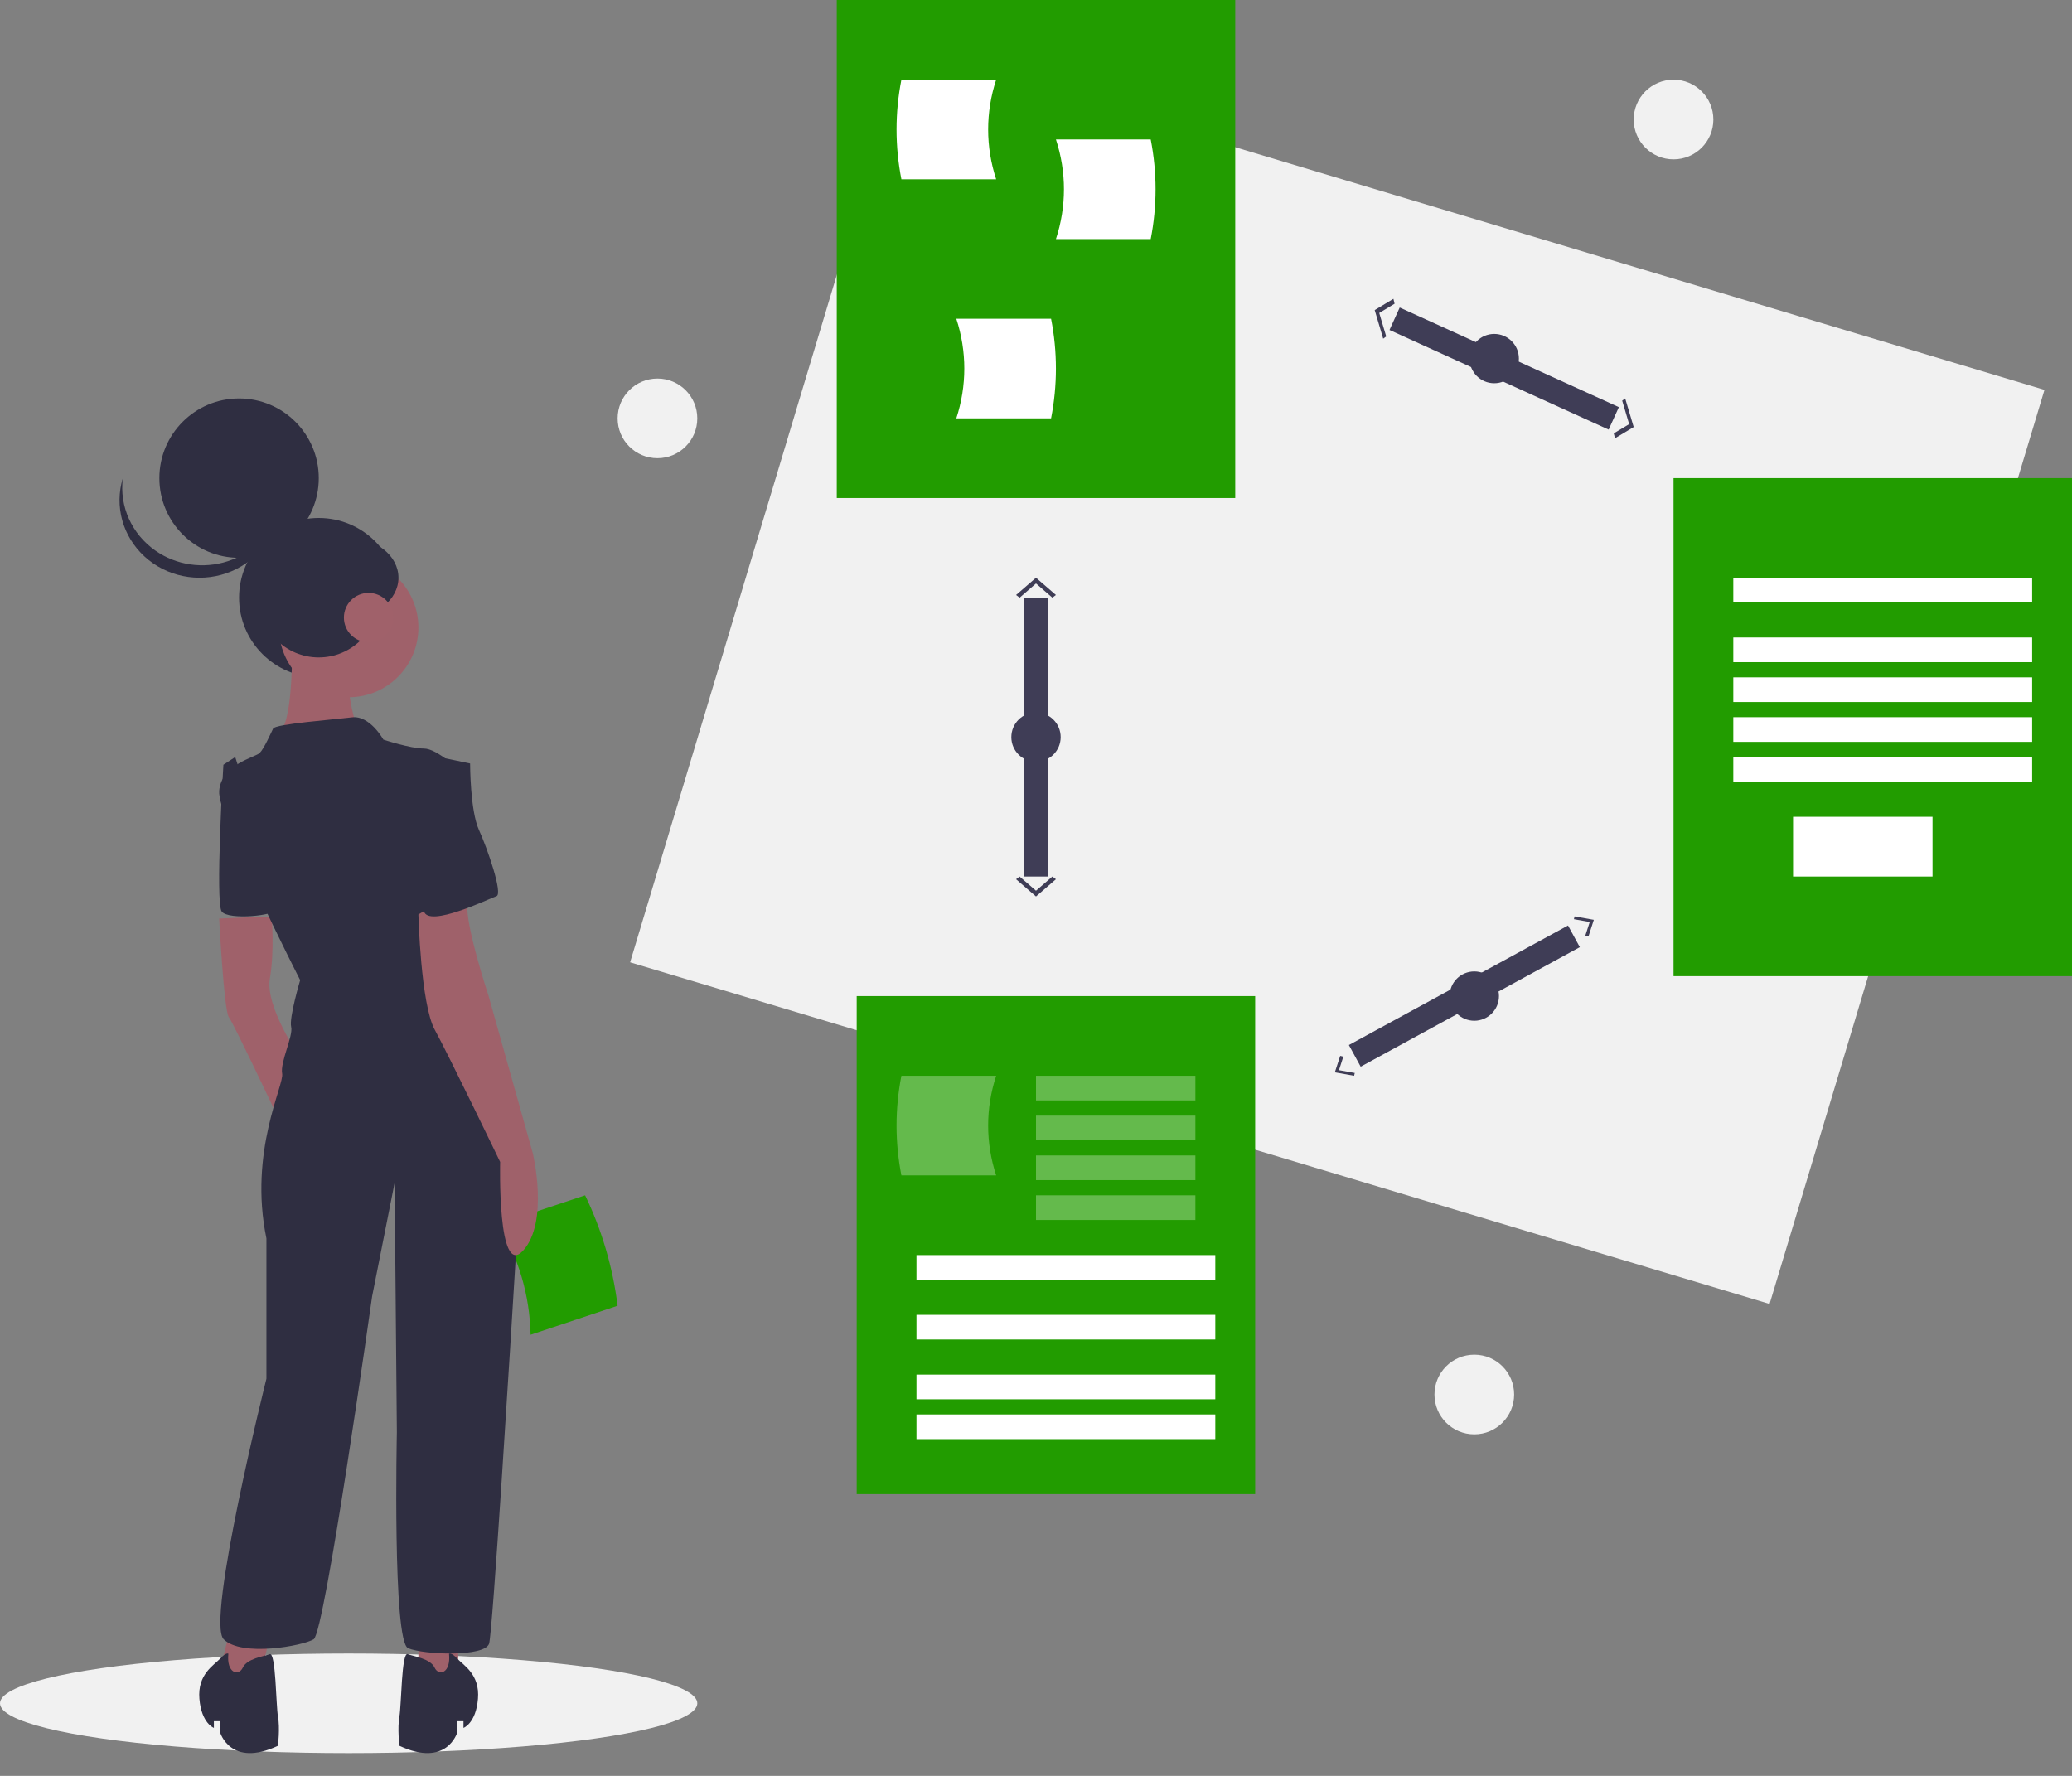 <?xml version="1.0" encoding="UTF-8"?>
<svg width="84px" height="72px" viewBox="0 0 84 72" version="1.1" xmlns="http://www.w3.org/2000/svg" xmlns:xlink="http://www.w3.org/1999/xlink">
    <rect x="0" y="0" width="84" height="72" fill="#808080" stroke="none"/>
    <!-- Generator: Sketch 52.6 (67491) - http://www.bohemiancoding.com/sketch -->
    <title>Process</title>
    <desc>Created with Sketch.</desc>
    <g id="Page-1" stroke="none" stroke-width="1" fill="none" fill-rule="evenodd">
        <g id="Artboard" transform="translate(-51, -40)">
            <g id="Group-33" transform="translate(51, 40)">
                <g id="Process">
                    <circle id="Oval" fill="#F1F1F1" fill-rule="nonzero" cx="67.846" cy="4.846" r="1.615"></circle>
                    <circle id="Oval" fill="#F1F1F1" fill-rule="nonzero" cx="59.769" cy="56.538" r="1.615"></circle>
                    <circle id="Oval" fill="#F1F1F1" fill-rule="nonzero" cx="26.654" cy="16.962" r="1.615"></circle>
                    <ellipse id="Oval" fill="#F1F1F1" fill-rule="nonzero" cx="14.135" cy="69.058" rx="14.135" ry="2.019"></ellipse>
                    <path d="M21.51,54.115 L25.038,52.939 C24.843,51.377 24.397,49.863 23.721,48.462 L20.192,49.638 C21.02,50.968 21.477,52.52 21.51,54.115 Z" id="Path" fill="#229C00" fill-rule="nonzero"></path>
                    <circle id="Oval" fill="#2F2E41" fill-rule="nonzero" cx="12.923" cy="24.231" r="3.231"></circle>
                    <polygon id="Path" fill="#9F616A" fill-rule="nonzero" points="9.591 64.995 8.885 67.846 10.601 67.846 11.308 64.615"></polygon>
                    <polygon id="Path" fill="#9F616A" fill-rule="nonzero" points="16.962 65.423 16.962 68.438 18.577 68.654 18.577 65.423"></polygon>
                    <path d="M8.885,37.24 C8.885,37.24 9.08,40.975 9.276,41.236 C9.472,41.496 11.234,45.231 11.234,45.231 L12.115,42.799 C12.115,42.799 10.745,40.801 10.941,39.672 C11.136,38.543 11.013,37.154 11.013,37.154 L8.885,37.24 Z" id="Path" fill="#9F616A" fill-rule="nonzero"></path>
                    <circle id="Oval" fill="#9F616A" fill-rule="nonzero" cx="14.135" cy="25.442" r="2.827"></circle>
                    <path d="M11.84,25.846 C11.84,25.846 11.92,29.146 11.364,29.641 C10.809,30.136 14.538,29.723 14.538,29.723 C14.538,29.723 13.745,27.414 14.38,26.919 C15.015,26.424 11.84,25.846 11.84,25.846 Z" id="Path" fill="#9F616A" fill-rule="nonzero"></path>
                    <path d="M15.542,29.986 C15.542,29.986 14.995,28.992 14.266,29.083 C13.536,29.173 11.166,29.354 11.075,29.534 C10.983,29.715 10.71,30.347 10.528,30.527 C10.345,30.708 8.978,30.979 8.886,32.062 C8.795,33.146 12.169,39.737 12.169,39.737 C12.169,39.737 11.713,41.272 11.804,41.633 C11.895,41.994 11.348,43.077 11.439,43.529 C11.53,43.98 10.072,46.689 10.801,50.21 L10.801,55.898 C10.801,55.898 8.339,65.74 9.069,66.462 C9.798,67.184 12.26,66.733 12.716,66.462 C13.172,66.191 15.086,52.558 15.086,52.558 L15.998,47.953 L16.089,58.065 C16.089,58.065 15.907,66.552 16.545,66.823 C17.183,67.094 19.645,67.184 19.827,66.643 C19.969,66.22 20.666,54.978 20.966,50.051 C21.07,48.35 20.935,46.643 20.565,44.979 C20.185,43.274 19.634,41.272 19.007,40.459 C17.821,38.924 17.092,34.049 17.092,34.049 L18.642,31.25 C18.642,31.25 17.73,30.347 17.183,30.347 C16.636,30.347 15.542,29.986 15.542,29.986 Z" id="Path" fill="#2F2E41" fill-rule="nonzero"></path>
                    <path d="M9.536,30.692 L9.057,31.005 C9.057,31.005 8.718,36.612 8.991,36.96 C9.263,37.308 11.157,37.139 11.3,36.832 C11.443,36.525 9.536,30.692 9.536,30.692 Z" id="Path" fill="#2F2E41" fill-rule="nonzero"></path>
                    <path d="M16.962,37.076 C16.962,37.076 17.056,40.709 17.624,41.747 C18.193,42.784 20.276,47.109 20.276,47.109 C20.276,47.109 20.155,51.869 21.21,50.7 C22.265,49.531 21.602,46.763 21.602,46.763 L19.803,40.363 C19.803,40.363 18.856,37.508 18.95,36.643 C19.045,35.779 16.962,37.076 16.962,37.076 Z" id="Path" fill="#9F616A" fill-rule="nonzero"></path>
                    <path d="M18.204,67.047 C18.204,67.047 18.287,66.975 18.539,67.247 C18.79,67.518 19.461,67.881 19.377,68.877 C19.294,69.873 18.79,70.054 18.79,70.054 L18.79,69.783 L18.539,69.783 L18.539,70.236 C18.539,70.236 18.12,71.685 16.191,70.779 C16.191,70.779 16.107,70.054 16.191,69.602 C16.275,69.149 16.275,66.975 16.527,67.065 C16.778,67.156 17.449,67.247 17.617,67.609 C17.784,67.971 18.287,67.844 18.204,67.047 Z" id="Path" fill="#2F2E41" fill-rule="nonzero"></path>
                    <path d="M9.258,67.047 C9.258,67.047 9.174,66.975 8.923,67.247 C8.671,67.518 8,67.881 8.084,68.877 C8.168,69.873 8.671,70.054 8.671,70.054 L8.671,69.783 L8.923,69.783 L8.923,70.236 C8.923,70.236 9.342,71.685 11.27,70.779 C11.27,70.779 11.354,70.054 11.27,69.602 C11.187,69.149 11.187,66.975 10.935,67.065 C10.683,67.156 10.013,67.247 9.845,67.609 C9.677,67.971 9.174,67.844 9.258,67.047 Z" id="Path" fill="#2F2E41" fill-rule="nonzero"></path>
                    <path d="M17.81,30.692 L19.058,30.953 C19.058,30.953 19.058,32.862 19.415,33.643 C19.771,34.424 20.395,36.246 20.128,36.333 C19.86,36.42 17.365,37.635 17.186,36.941 C17.008,36.246 16.563,30.692 17.81,30.692 Z" id="Path" fill="#2F2E41" fill-rule="nonzero"></path>
                    <circle id="Oval" fill="#2F2E41" fill-rule="nonzero" cx="9.692" cy="19.385" r="3.231"></circle>
                    <path d="M6.299,22.323 C7.151,22.919 8.248,23.079 9.243,22.751 C10.238,22.423 11.008,21.649 11.308,20.673 C11.155,21.848 10.334,22.84 9.183,23.239 C8.032,23.638 6.747,23.377 5.859,22.562 C4.972,21.748 4.632,20.52 4.981,19.385 C4.833,20.524 5.339,21.65 6.299,22.323 Z" id="Path" fill="#2F2E41" fill-rule="nonzero"></path>
                    <circle id="Oval" fill="#2F2E41" fill-rule="nonzero" cx="12.923" cy="24.231" r="2.423"></circle>
                    <ellipse id="Oval" fill="#2F2E41" fill-rule="nonzero" cx="14.135" cy="23.423" rx="2.019" ry="1.615"></ellipse>
                    <ellipse id="Oval" fill="#A0616A" fill-rule="nonzero" cx="14.942" cy="25.038" rx="1" ry="1"></ellipse>
                    <polygon id="Rectangle" fill="#F1F1F1" fill-rule="nonzero" transform="translate(54.215, 27.411) rotate(16.714) translate(-54.215, -27.411) " points="30.108 8.07 78.335 8.052 78.321 46.751 30.094 46.77"></polygon>
                    <path d="M56.538,12.923 L65.423,16.962" id="Path" stroke="#3F3D56"></path>
                    <polygon id="Path" fill="#3F3D56" fill-rule="nonzero" points="56.075 13.731 56.198 13.641 55.915 12.689 56.538 12.314 56.49 12.115 55.731 12.572"></polygon>
                    <polygon id="Path" fill="#3F3D56" fill-rule="nonzero" points="65.472 17.769 65.423 17.57 66.047 17.196 65.764 16.244 65.886 16.154 66.231 17.313"></polygon>
                    <circle id="Oval" fill="#3F3D56" fill-rule="nonzero" cx="60.577" cy="14.538" r="1"></circle>
                    <path d="M54.923,42.808 L63.808,37.962" id="Path" stroke="#3F3D56"></path>
                    <polygon id="Path" fill="#3F3D56" fill-rule="nonzero" points="54.896 43.615 54.923 43.502 54.282 43.388 54.46 42.839 54.332 42.808 54.115 43.476"></polygon>
                    <polygon id="Path" fill="#3F3D56" fill-rule="nonzero" points="64.399 37.962 64.271 37.93 64.449 37.382 63.808 37.267 63.835 37.154 64.615 37.293"></polygon>
                    <circle id="Oval" fill="#3F3D56" fill-rule="nonzero" cx="59.769" cy="40.385" r="1"></circle>
                    <path d="M42.003,24.231 L42.003,35.538" id="Path" stroke="#3F3D56"></path>
                    <polygon id="Path" fill="#3F3D56" fill-rule="nonzero" points="41.192 24.122 41.337 24.231 42 23.656 42.663 24.23 42.808 24.122 42 23.423"></polygon>
                    <polygon id="Path" fill="#3F3D56" fill-rule="nonzero" points="41.192 35.647 41.337 35.539 42 36.113 42.663 35.538 42.808 35.647 42 36.346"></polygon>
                    <circle id="Oval" fill="#3F3D56" fill-rule="nonzero" cx="42" cy="29.885" r="1"></circle>
                    <rect id="Rectangle" fill="#229C00" fill-rule="nonzero" x="33.923" y="0" width="16.154" height="20.192"></rect>
                    <path d="M40.385,7.269 L36.543,7.269 C36.281,5.933 36.281,4.567 36.543,3.231 L40.385,3.231 C39.952,4.55 39.952,5.95 40.385,7.269 Z" id="Path" fill="#FFFFFF" fill-rule="nonzero"></path>
                    <path d="M42.808,9.692 L46.65,9.692 C46.912,8.356 46.912,6.99 46.65,5.654 L42.808,5.654 C43.241,6.973 43.241,8.373 42.808,9.692 Z" id="Path" fill="#FFFFFF" fill-rule="nonzero"></path>
                    <path d="M38.769,16.962 L42.611,16.962 C42.873,15.625 42.873,14.259 42.611,12.923 L38.769,12.923 C39.202,14.242 39.202,15.642 38.769,16.962 Z" id="Path" fill="#FFFFFF" fill-rule="nonzero"></path>
                    <rect id="Rectangle" fill="#229C00" fill-rule="nonzero" x="67.846" y="19.385" width="16.154" height="20.192"></rect>
                    <rect id="Rectangle" fill="#FFFFFF" fill-rule="nonzero" x="70.269" y="23.423" width="12.115" height="1"></rect>
                    <rect id="Rectangle" fill="#FFFFFF" fill-rule="nonzero" x="70.269" y="25.846" width="12.115" height="1"></rect>
                    <rect id="Rectangle" fill="#FFFFFF" fill-rule="nonzero" x="70.269" y="27.462" width="12.115" height="1"></rect>
                    <rect id="Rectangle" fill="#FFFFFF" fill-rule="nonzero" x="70.269" y="29.077" width="12.115" height="1"></rect>
                    <rect id="Rectangle" fill="#FFFFFF" fill-rule="nonzero" x="70.269" y="30.692" width="12.115" height="1"></rect>
                    <rect id="Rectangle" fill="#FFFFFF" fill-rule="nonzero" x="72.692" y="33.115" width="5.654" height="2.423"></rect>
                    <rect id="Rectangle" fill="#229C00" fill-rule="nonzero" x="34.731" y="40.385" width="16.154" height="20.192"></rect>
                    <rect id="Rectangle" fill="#FFFFFF" fill-rule="nonzero" x="37.154" y="50.885" width="12.115" height="1"></rect>
                    <rect id="Rectangle" fill="#FFFFFF" fill-rule="nonzero" x="37.154" y="53.308" width="12.115" height="1"></rect>
                    <rect id="Rectangle" fill="#FFFFFF" fill-rule="nonzero" x="37.154" y="55.731" width="12.115" height="1"></rect>
                    <rect id="Rectangle" fill="#FFFFFF" fill-rule="nonzero" x="37.154" y="57.346" width="12.115" height="1"></rect>
                    <path d="M40.385,47.654 L36.543,47.654 C36.281,46.318 36.281,44.952 36.543,43.615 L40.385,43.615 C39.952,44.934 39.952,46.335 40.385,47.654 Z" id="Path" fill="#FFFFFF" fill-rule="nonzero" opacity="0.3"></path>
                    <rect id="Rectangle" fill="#FFFFFF" fill-rule="nonzero" opacity="0.3" x="42" y="43.615" width="6.462" height="1"></rect>
                    <rect id="Rectangle" fill="#FFFFFF" fill-rule="nonzero" opacity="0.3" x="42" y="45.231" width="6.462" height="1"></rect>
                    <rect id="Rectangle" fill="#FFFFFF" fill-rule="nonzero" opacity="0.3" x="42" y="46.846" width="6.462" height="1"></rect>
                    <rect id="Rectangle" fill="#FFFFFF" fill-rule="nonzero" opacity="0.3" x="42" y="48.462" width="6.462" height="1"></rect>
                </g>
            </g>
        </g>
    </g>
</svg>